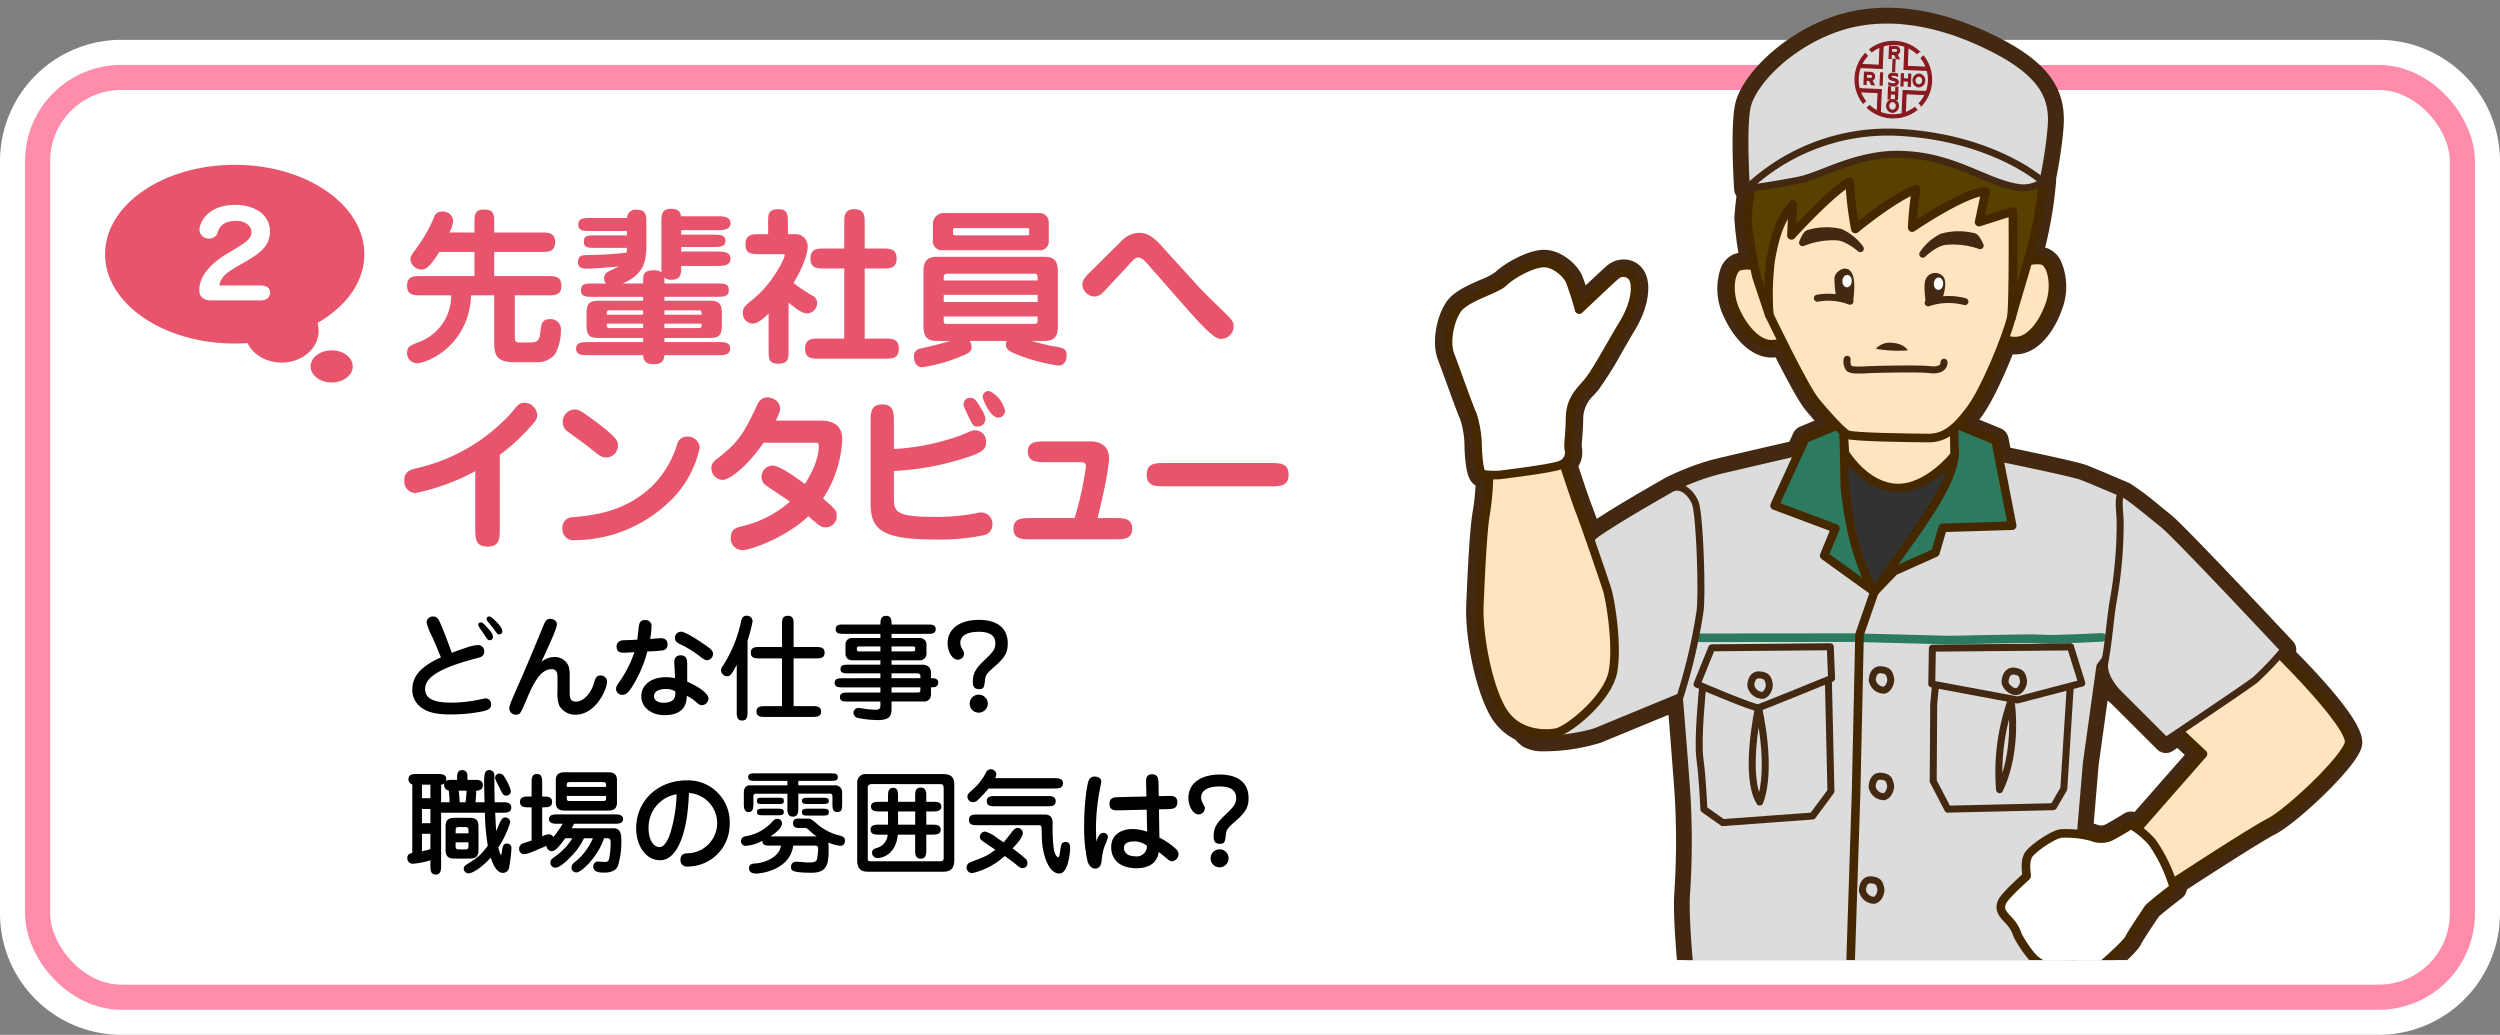 <svg xmlns="http://www.w3.org/2000/svg" xmlns:xlink="http://www.w3.org/1999/xlink" width="445.711" height="184.491" viewBox="0 0 445.711 184.491">
  <rect x="0" y="0" width="445.711" height="184.491" fill="#808080" stroke="none"/>
  <defs>
    <clipPath id="clip-path">
      <rect id="長方形_48" data-name="長方形 48" width="204.891" height="171.164" transform="translate(756.512 808.395)" fill="none"/>
    </clipPath>
    <radialGradient id="radial-gradient" cx="0.5" cy="0.5" r="0.5" gradientTransform="translate(47.978 29.01) rotate(90)" gradientUnits="objectBoundingBox">
      <stop offset="0" stop-color="#f29e81"/>
      <stop offset="0.748" stop-color="#ffe5c0"/>
    </radialGradient>
    <radialGradient id="radial-gradient-2" cx="0.5" cy="0.5" r="0.5" gradientTransform="translate(48.092 28.712) rotate(90)" xlink:href="#radial-gradient"/>
  </defs>
  <g id="top_bn02" transform="translate(-526.357 -808.395)">
    <rect id="長方形_44" data-name="長方形 44" width="432.295" height="163.974" rx="14.907" transform="translate(533.065 822.205)" fill="#fff"/>
    <path id="長方形_44_-_アウトライン" data-name="長方形 44 - アウトライン" d="M14.907-6.708H417.388A21.639,21.639,0,0,1,439,14.907V149.067a21.639,21.639,0,0,1-21.615,21.615H14.907A21.639,21.639,0,0,1-6.708,149.067V14.907A21.639,21.639,0,0,1,14.907-6.708ZM417.388,157.266a8.208,8.208,0,0,0,8.2-8.2V14.907a8.208,8.208,0,0,0-8.2-8.2H14.907a8.208,8.208,0,0,0-8.2,8.2V149.067a8.208,8.208,0,0,0,8.2,8.2Z" transform="translate(533.065 822.205)" fill="#fff"/>
    <rect id="長方形_45" data-name="長方形 45" width="432.295" height="163.974" rx="14.907" transform="translate(533.065 822.205)" fill="none" stroke="#ff8caa" stroke-miterlimit="10" stroke-width="4.472"/>
    <g id="グループ_43" data-name="グループ 43">
      <g id="グループ_42" data-name="グループ 42">
        <path id="パス_414" data-name="パス 414" d="M610.942,849.847V848.16c0-1.295,0-2.409,1.655-2.409,1.866,0,1.866.874,1.866,2.409v1.687h8.46c1,0,2.409,0,2.409,1.654,0,1.808-1.234,1.808-2.409,1.808h-8.46v4.306h9.576c1.2,0,2.407.028,2.407,1.715,0,1.717-1.233,1.717-2.407,1.717h-5.9v7.465c0,.843.271.934.783.934h2.258c1.265,0,1.414-.9,1.505-1.747.181-1.566.27-2.407,1.717-2.407a1.83,1.83,0,0,1,1.957,2.046,8.725,8.725,0,0,1-1.085,4.275,4.077,4.077,0,0,1-3.132,1.356h-4c-3.341,0-3.674-1.326-3.674-3.583v-8.339h-4.124c-.331,8.79-7.616,12.1-9.664,12.1a1.768,1.768,0,0,1-1.746-1.867c0-1.083.571-1.295,2.016-1.866a8.808,8.808,0,0,0,5.841-8.369h-5.449c-1.173,0-2.408,0-2.408-1.717,0-1.687,1.2-1.715,2.408-1.715h9.605v-4.306H604.68c-1.927,3.131-2.65,3.131-3.222,3.131a1.96,1.96,0,0,1-1.927-1.807c0-.511.121-.692,1.144-2.077a26.68,26.68,0,0,0,3.04-5.358,1.417,1.417,0,0,1,1.447-1.086,1.821,1.821,0,0,1,1.985,1.626,4.87,4.87,0,0,1-.692,2.109Z" fill="#e8546b"/>
        <path id="パス_415" data-name="パス 415" d="M641.019,861.317h-8.762c-1.445,0-2.319,0-2.319-1.2,0-1.175.844-1.175,2.319-1.175H634.4a1.287,1.287,0,0,1-.331-.932,1.2,1.2,0,0,1,.662-1.146c.271-.149,1.657-.811,1.957-.962-1.444.121-4.336.391-5.75.391-.482,0-1.535,0-1.535-1.174,0-1.235.843-1.235,1.836-1.265a60.577,60.577,0,0,0,6.834-.422,7.386,7.386,0,0,0,.06-.841h-5.3c-1.627,0-2.379,0-2.379-1.086,0-1.144.632-1.144,2.379-1.144h5.3v-.782h-6.352c-1.386,0-2.318,0-2.318-1.144,0-1.175.963-1.175,2.318-1.175h6.382a1.493,1.493,0,0,1,1.717-1.475c1.715,0,1.715,1.084,1.715,2.44V852.1c0,3.371-.722,5.3-4.245,6.833h3.674v-.571c0-1.055.119-1.777,1.9-1.777a2.184,2.184,0,0,1,1.384.361,8.055,8.055,0,0,1-.03-1.084v-7.828c0-1.354,0-2.407,1.777-2.407,1.566,0,1.655.962,1.715,1.324h6.443c.934,0,2.378,0,2.378,1.234s-1.384,1.235-2.378,1.235h-6.413v.813h5.571c1.263,0,2.318,0,2.318,1.084,0,1.113-1.025,1.113-2.318,1.113h-5.571v.814h6.413c.994,0,2.378,0,2.378,1.264,0,1.294-1.384,1.294-2.378,1.294h-6.413v.633c0,1.506-.752,1.836-1.715,1.836a2.164,2.164,0,0,1-1.3-.361,8.835,8.835,0,0,1,.03,1.023h9.152c1.475,0,2.319,0,2.319,1.175,0,1.2-.874,1.2-2.319,1.2h-9.152v.692h7.526c1.808,0,2.71.03,2.71,2.288v2.078c0,2.258-.874,2.288-2.71,2.288h-7.526v.723h9.362c1.3,0,2.349,0,2.349,1.174s-1.144,1.174-2.349,1.174h-9.362c-.121.932-.361,1.6-1.987,1.6-1.687,0-1.776-1.055-1.806-1.6h-9.634c-1.205,0-2.318,0-2.318-1.144,0-1.2,1.053-1.2,2.348-1.2h9.6v-.723h-7.407c-1.777,0-2.679-.03-2.679-2.288V864.3c0-2.258.874-2.288,2.679-2.288h7.407Zm0,2.409h-5.841c-.633,0-.633.06-.633.783h6.474Zm0,2.379h-6.474a1.229,1.229,0,0,0,.09.662c.061.09.242.119.543.119h5.841Zm3.793-1.6h6.624a1.433,1.433,0,0,0-.091-.664c-.09-.119-.242-.119-.542-.119h-5.991Zm0,2.377H650.8c.633,0,.633-.089.633-.781h-6.624Z" fill="#e8546b"/>
        <path id="パス_416" data-name="パス 416" d="M663.389,864.3c-.723.692-1.867,1.778-2.8,1.778a1.764,1.764,0,0,1-1.775-1.927c0-.934.21-1.116,2.046-2.621,3.343-2.8,5.389-7.074,5.389-7.586,0-.241-.031-.241-.511-.241h-4.065c-1.265,0-2.409,0-2.409-1.747,0-1.806,1.295-1.806,2.409-1.806H663.3V848.13c0-1.536,0-2.439,1.9-2.439,1.627,0,1.627,1.145,1.627,2.439v2.017h1.505a2.145,2.145,0,0,1,2.017,2.288c0,.844-.542,3.162-2.53,6.413a32.614,32.614,0,0,0,3.372,2.257,1.416,1.416,0,0,1,.843,1.356,1.841,1.841,0,0,1-1.745,1.806c-.874,0-1.9-.722-3.343-1.927v8.49c0,1.445,0,2.409-1.836,2.409-1.715,0-1.715-.934-1.715-2.409Zm13.487,4.457v-12.5h-3.613c-1.144,0-2.409,0-2.409-1.776,0-1.747,1.235-1.777,2.409-1.777h3.613V848.13c0-1.205,0-2.439,1.806-2.439,1.836,0,1.836,1.265,1.836,2.439v4.576H683.8c1.144,0,2.407.03,2.407,1.777,0,1.776-1.263,1.776-2.407,1.776h-3.283v12.5h3.674c1.144,0,2.408,0,2.408,1.806,0,1.775-1.264,1.775-2.408,1.775H672.3c-1.115,0-2.409,0-2.409-1.775,0-1.806,1.294-1.806,2.409-1.806Z" fill="#e8546b"/>
        <path id="パス_417" data-name="パス 417" d="M699.246,869.176a2.123,2.123,0,0,1,.331,1.053c0,.993-.723,1.265-2.47,1.927a28.568,28.568,0,0,1-6.321,1.715c-.633,0-1.475-.45-1.475-1.866a1.306,1.306,0,0,1,1.174-1.475c2.619-.6,2.89-.662,5.3-1.354h-2.379c-1.927,0-2.409-.9-2.409-2.74v-9.515c0-1.746.422-2.74,2.409-2.74h19.147c1.9,0,2.409.9,2.409,2.74v9.515c0,1.745-.421,2.74-2.409,2.74h-2.318c1.084.3,3.1.841,4.126.992,1.114.152,2.167.3,2.167,1.475,0,.331,0,1.927-1.505,1.927a32.537,32.537,0,0,1-5.571-1.324c-3.311-1.144-3.763-1.506-3.763-2.469a1.454,1.454,0,0,1,.151-.6Zm12.283-22.792a1.63,1.63,0,0,1,1.806,1.655v3.252a1.581,1.581,0,0,1-1.806,1.716h-17.19a1.613,1.613,0,0,1-1.656-1.867v-3.01a1.938,1.938,0,0,1,2.167-1.746Zm-.181,12.013c0-1.115,0-1.2-.692-1.2H695.362c-.331,0-.753,0-.753.692v.512Zm-16.739,2.559v1.295h16.739v-1.295Zm0,3.854v.692c0,.631.121.631.753.631h15.233c.723,0,.753-.149.753-.752v-.571Zm2.107-15.746c-.45,0-.45.089-.45.541,0,.663,0,.752.51.752h12.405c.361,0,.573,0,.631-.119a5.944,5.944,0,0,0,.031-.873c0-.241-.061-.3-.422-.3Z" fill="#e8546b"/>
        <path id="パス_418" data-name="パス 418" d="M726.4,851.261a4.3,4.3,0,0,1,3.1-1.354c.813,0,1.957.18,3.672,2.046l7.316,8.039c.634.693,4.124,4.035,4.879,4.818.841.873.932,1.295.932,1.8a2.26,2.26,0,0,1-2.167,2.2c-.722,0-1.446.03-6.353-5.569l-6.925-7.889c-.511-.571-1.053-1.053-1.566-1.053-.482,0-.873.452-1.144.722l-4.275,4.606c-1.114,1.205-1.535,1.627-2.407,1.627a2.239,2.239,0,0,1-2.139-2.048c0-.933.6-1.536,1.445-2.377Z" fill="#e8546b"/>
        <path id="パス_419" data-name="パス 419" d="M615.456,902.626c0,1.654,0,3.22-2.106,3.22-2.258,0-2.258-1.414-2.258-3.22V892.388A38.314,38.314,0,0,1,600.4,896.3a2.061,2.061,0,0,1-1.957-2.319c0-1.565,1.144-1.866,2.2-2.106a32.644,32.644,0,0,0,16.829-9.816,16.938,16.938,0,0,1,1.234-1.445,1.92,1.92,0,0,1,1.235-.421,2.372,2.372,0,0,1,2.2,2.167,2.186,2.186,0,0,1-.661,1.476,38.074,38.074,0,0,1-6.023,5.66Z" fill="#e8546b"/>
        <path id="パス_420" data-name="パス 420" d="M626.626,902.565a1.838,1.838,0,0,1,1.927-1.957c3.674-.361,9.182-.934,13.97-5.449a17.889,17.889,0,0,0,4.576-7.617,1.746,1.746,0,0,1,1.716-1.295A2.09,2.09,0,0,1,651.1,888.2a18.435,18.435,0,0,1-5.661,9.876,24.493,24.493,0,0,1-16.617,6.622A1.96,1.96,0,0,1,626.626,902.565Zm7.8-12.614c-.843,0-1.084-.212-3.432-2.108-.543-.422-2.89-2.107-3.372-2.468a1.99,1.99,0,0,1-.934-1.657,2.2,2.2,0,0,1,2.078-2.318c.662,0,.963.03,4.034,2.349,3.734,2.8,3.734,3.4,3.734,4.154A2.114,2.114,0,0,1,634.424,889.951Z" fill="#e8546b"/>
        <path id="パス_421" data-name="パス 421" d="M662.485,887.33c-3.19,4.637-6.261,6.624-7.256,6.624a2.1,2.1,0,0,1-2.046-2.076c0-.9.541-1.326,1.174-1.808,3.943-3.04,4.756-4.786,7.014-9.513a1.964,1.964,0,0,1,1.777-1.326c.692,0,2.288.513,2.288,2.048,0,.452-.09.6-.752,2.108h8.068c2.438,0,3.763,1.145,3.763,3.281a20.725,20.725,0,0,1-3.432,10.6c2.2,1.9,2.439,2.106,2.439,3.071a1.962,1.962,0,0,1-1.957,2.076c-.782,0-1.024-.18-3.1-1.987-3.674,3.583-10.116,6.052-11.772,6.052a2.1,2.1,0,0,1-2.047-2.288c0-1.446,1.024-1.717,1.685-1.9a19.8,19.8,0,0,0,8.852-4.457c-.632-.482-3.553-2.379-4.124-2.8a1.827,1.827,0,0,1-.934-1.564,2.014,2.014,0,0,1,1.926-2.078c1.3,0,4.156,2.106,5.811,3.28,1.235-1.926,2.47-4.545,2.47-6.682,0-.664-.152-.664-.9-.664Z" fill="#e8546b"/>
        <path id="パス_422" data-name="パス 422" d="M685.728,896.964c0,2.5,0,3.584,7.045,3.584a37.311,37.311,0,0,0,7.5-.632,3.81,3.81,0,0,1,1.025-.151,2.011,2.011,0,0,1,1.987,2.2A1.86,1.86,0,0,1,701.8,903.8a38.579,38.579,0,0,1-8.73.783c-9.394,0-11.5-1.747-11.5-6.354V883.688c0-1.626,0-3.192,2.077-3.192s2.078,1.566,2.078,3.192v4.758a40.988,40.988,0,0,0,12.313-2.591c1.536-.662,1.717-.752,2.2-.752a2,2,0,0,1,1.927,2.108c0,1.235-.511,1.9-4.425,3.041a48.49,48.49,0,0,1-12.013,2.106ZM698.854,882.3c-.631-1.323-.692-1.444-.692-1.806a1.133,1.133,0,0,1,1.144-1.174c.783,0,1.084.482,1.657,1.386.932,1.475,1.053,1.957,1.053,2.349a1.313,1.313,0,0,1-1.386,1.384C699.878,884.441,699.758,884.231,698.854,882.3Zm6.685-.722a1.189,1.189,0,0,1-1.265,1.265c-1.326,0-2.71-3.162-2.71-3.7a1.034,1.034,0,0,1,1.295-.994A5.3,5.3,0,0,1,705.539,881.58Z" fill="#e8546b"/>
        <path id="パス_423" data-name="パス 423" d="M725.017,900.759c1.566,0,3.192,0,3.192,1.867,0,1.926-1.566,1.926-3.192,1.926H710.236c-1.626,0-3.192,0-3.192-1.926,0-1.867,1.626-1.867,3.192-1.867h7.707a57.874,57.874,0,0,0,2.018-9.184c0-.752-.452-.783-1.205-.783h-5.932c-1.535,0-3.222,0-3.222-1.9,0-1.806,1.627-1.806,3.222-1.806h8.009c1.385,0,3.252.632,3.252,3.041,0,.782-.361,3.853-2.048,10.628Z" fill="#e8546b"/>
        <path id="パス_424" data-name="パス 424" d="M752.9,890.944c1.626,0,3.191,0,3.191,2.078s-1.565,2.076-3.191,2.076H733.989c-1.624,0-3.19,0-3.19-2.076s1.566-2.078,3.19-2.078Z" fill="#e8546b"/>
      </g>
    </g>
    <g id="グループ_44" data-name="グループ 44">
      <path id="パス_425" data-name="パス 425" d="M603.373,921.837a10.121,10.121,0,0,1-.965-2.449,1.108,1.108,0,0,1,1.144-1.086c.763,0,1.045.583,1.306,1.205.462,1.045,1.325,3.234,2.047,5.281.924-.361,1.667-.623,2.472-.883a7.383,7.383,0,0,1,2.128-.5,1.086,1.086,0,0,1,1.184,1.165,1.026,1.026,0,0,1-.583.943c-.26.121-1.646.462-1.967.563-5.461,1.545-7.993,3.092-7.993,5.18,0,2.209,2.772,2.409,4.78,2.409a24.113,24.113,0,0,0,4.658-.5c.1-.02,1.245-.262,1.325-.262a1,1,0,0,1,1.005,1.065c0,.682-.4.982-1.3,1.2a27.548,27.548,0,0,1-5.8.6c-1.688,0-3.835-.12-5.2-1.124a3.829,3.829,0,0,1-1.747-3.333c0-2.812,2.25-4.418,5.1-5.724C604.577,924.647,603.853,922.9,603.373,921.837Zm9.819-1.606c.924,1,1.043,1.4,1.043,1.687a.552.552,0,0,1-.561.621c-.323,0-.4-.1-1.065-1.124-.121-.2-.743-1.085-.864-1.285a.723.723,0,0,1-.121-.381.4.4,0,0,1,.422-.382C612.389,919.367,612.468,919.467,613.192,920.231Zm.361-1.929c.4,0,.944.583,1.565,1.225.1.121.8.864.8,1.406a.524.524,0,0,1-.54.563c-.3,0-.383-.1-1.005-.985-.161-.24-1.005-1.224-1.144-1.426a.593.593,0,0,1-.1-.482A.454.454,0,0,1,613.553,918.3Z"/>
      <path id="パス_426" data-name="パス 426" d="M627.921,931.555c0,1.045,0,1.929,1.1,1.929,1.526,0,2.75-1.727,3.192-3.174.321-1.063.462-1.485,1.184-1.485a1.1,1.1,0,0,1,1.186,1.084c0,1.446-2.049,5.9-5.6,5.9a3.207,3.207,0,0,1-2.952-1.687,6.362,6.362,0,0,1-.282-2.449v-2.469c0-.624,0-1.507-1.1-1.507-2.149,0-3.535,3.314-4.5,5.6-.983,2.29-1.064,2.51-1.808,2.51a1.129,1.129,0,0,1-1.184-1.084c0-.542.381-1.385,1.325-3.554,1.687-3.815,2.833-6.547,4.78-11.3.32-.765.542-1.146,1.184-1.146.462,0,1.2.262,1.2.984,0,.9-2.308,5.623-2.75,6.686a3.63,3.63,0,0,1,2.309-.863,2.624,2.624,0,0,1,2.531,1.646,5.056,5.056,0,0,1,.18,1.747Z"/>
      <path id="パス_427" data-name="パス 427" d="M640.362,919.547a.945.945,0,0,1,.963-.6,1.055,1.055,0,0,1,1.186,1.2,13.55,13.55,0,0,1-.242,2.169c.3-.02,1.646-.141,1.908-.141.965,0,1.185.563,1.185,1.105a.96.96,0,0,1-.844,1.064,26.313,26.313,0,0,1-2.751.2A22.435,22.435,0,0,1,639,930.913c-.441.682-.944,1.366-1.706,1.366a1.084,1.084,0,0,1-1.106-1.025c0-.441.1-.562.9-1.747a20.494,20.494,0,0,0,2.37-4.839c-.282.02-1.686.1-1.868.1-.4,0-1.305,0-1.305-1.083,0-.161,0-1.085,1.225-1.146.141,0,2.148-.081,2.471-.1C640.04,921.978,640.241,919.829,640.362,919.547Zm6.224,7.35c-.04-.622-.08-1.667,1.146-1.667,1.144,0,1.144,1.025,1.144,1.606v3.093c1.325.543,3.8,1.928,3.8,3.032a1.252,1.252,0,0,1-1.164,1.164c-.4,0-.583-.179-1.065-.581a6.606,6.606,0,0,0-1.647-1.1c-.02.823-.06,3.454-3.976,3.454-2.51,0-4.136-1.546-4.136-3.353,0-1.909,1.606-3.414,4.4-3.414a6.908,6.908,0,0,1,1.626.18Zm-1.565,4.337c-1.306,0-2.068.523-2.068,1.285,0,.341.2,1.165,1.747,1.165,2.148,0,2.088-1.346,2.048-2.028A3.248,3.248,0,0,0,645.021,931.234Zm7.389-5.14c-.383,0-.6-.182-1.226-.642a19.263,19.263,0,0,0-3.654-2.249c-.381-.2-.843-.462-.843-1.086a1.079,1.079,0,0,1,1.084-1.1c.724,0,2.872,1.386,3.8,2.027,1.344.9,1.907,1.306,1.907,1.889A1.123,1.123,0,0,1,652.41,926.094Z"/>
      <path id="パス_428" data-name="パス 428" d="M659.632,935.251c0,.722-.02,1.606-.962,1.606-.965,0-.965-.884-.965-1.606v-8.334c-.944,1.807-1.224,2.048-1.747,2.048a1.153,1.153,0,0,1-1.065-1.064,1.449,1.449,0,0,1,.343-.8,23.771,23.771,0,0,0,3.252-7.952c.081-.361.241-.983.985-.983a1.017,1.017,0,0,1,1.063.983,25.879,25.879,0,0,1-.9,3.454Zm6.145-.964v-8.514h-3.956c-.783,0-1.606,0-1.606-1.005,0-1.024.823-1.024,1.606-1.024h3.956v-3.955c0-.8,0-1.608,1.045-1.608,1.023,0,1.023.8,1.023,1.608v3.955h3.916c.783,0,1.606,0,1.606,1.024,0,1.005-.823,1.005-1.606,1.005h-3.916v8.514h3.293c.724,0,1.608,0,1.608.964s-.884.962-1.608.962h-8.312c-.723,0-1.606,0-1.606-.962s.883-.964,1.606-.964Z"/>
      <path id="パス_429" data-name="パス 429" d="M683.319,929.306v-.862h-5.542c-.884,0-1.567,0-1.567-.764,0-.783.643-.783,1.567-.783h5.542v-.783h-5.141a1.149,1.149,0,0,1-1.085-1.245v-1.487a1.15,1.15,0,0,1,1.085-1.244h5.141V921.4h-6.406c-.843,0-1.567,0-1.567-.843,0-.823.724-.823,1.567-.823h6.406c0-.624.02-1.548,1.023-1.548.964,0,.964.884.964,1.548h6.306c.844,0,1.566,0,1.566.823,0,.843-.722.843-1.566.843h-6.306v.743h5.141a1.161,1.161,0,0,1,1.085,1.244v1.487a1.163,1.163,0,0,1-1.085,1.245h-5.141v.783h5.461c.924,0,1.568.442,1.568,1.426v.983h.159c.343,0,1.126,0,1.126.8,0,.824-.783.824-1.285.824v1.224a1.208,1.208,0,0,1-1.406,1.3h-5.623v1.346c0,1.285-.422,1.967-2.449,1.967a18.63,18.63,0,0,1-3.575-.381.944.944,0,0,1-.763-.9.888.888,0,0,1,.924-.884c.18,0,1.064.162,1.245.182a17.446,17.446,0,0,0,1.808.139c.7,0,.823-.3.823-.762v-.7h-5.643c-.944,0-1.566,0-1.566-.8s.723-.8,1.566-.8h5.643v-.923h-6.587c-.823,0-1.566,0-1.566-.8,0-.825.723-.825,1.566-.825Zm0-4.778v-.884h-3.835a.327.327,0,0,0-.362.362c0,.28,0,.522.382.522Zm1.987-.884v.884h3.835c.283,0,.382-.141.382-.363,0-.28,0-.521-.382-.521Zm5.141,5.662v-.422c0-.139-.1-.44-.543-.44h-4.6v.862Zm-5.141,1.628v.923h4.58c.341,0,.561,0,.561-.461v-.462Z"/>
      <path id="パス_430" data-name="パス 430" d="M699.8,929.909c0-1.848.922-2.732,2.388-4.116,1.265-1.225,1.627-1.727,1.627-2.752,0-1.926-2.129-2.007-2.972-2.007-.5,0-3.273,0-3.273,1.987a2,2,0,0,0,.3,1.005c.321.6.361.662.361.944a1.108,1.108,0,0,1-1.1,1.043c-1.025,0-1.828-1.485-1.828-2.951,0-2.771,2.469-4.156,5.582-4.156,1.667,0,5.141.421,5.141,4.216,0,1.606-.543,2.53-2.29,4.055-1.566,1.346-1.667,1.628-1.766,2.492-.161,1.265-.2,1.585-1.065,1.585C699.9,931.254,699.8,930.552,699.8,929.909Zm2.669,3.936a1.628,1.628,0,0,1-1.626,1.606,1.606,1.606,0,0,1,0-3.212A1.614,1.614,0,0,1,702.468,933.845Z"/>
      <path id="パス_431" data-name="パス 431" d="M612.748,951.422c-.02-.683-.08-2.73-.08-3.374,0-1.485.06-2.368.923-2.368a.9.9,0,0,1,.9.942c.02,2.471,0,2.752.061,4.8H615.9c.723,0,1.606,0,1.606.944,0,.924-.883.924-1.606.924h-1.265l.18,3.312c.864-2.108,1.025-2.469,1.667-2.469a.868.868,0,0,1,.843.863,17.739,17.739,0,0,1-2.129,4.5c.081.343.363,1.346.483,1.346a2.663,2.663,0,0,0,.181-.742c.121-.763.2-1.306.843-1.306a.772.772,0,0,1,.844.8,25.5,25.5,0,0,1-.4,3.313A1.117,1.117,0,0,1,616,964.012c-1.265,0-1.928-2.047-2.148-2.731-1.608,1.807-3.275,2.812-3.936,2.812a.851.851,0,0,1-.884-.8c0-.462.121-.522,1.3-1.267a9.5,9.5,0,0,0,2.992-2.871,40.278,40.278,0,0,1-.522-5.862H605v9.417c0,.7-.02,1.606-.964,1.606s-.943-.9-.943-1.606v-.944a14.11,14.11,0,0,1-3.153.623.959.959,0,0,1-.964-1c0-.763.563-.864.884-.924V948.25a.945.945,0,0,1-.682-.9c0-.964.883-.964,1.606-.964h3.534c.722,0,1.606,0,1.606.964a1.154,1.154,0,0,1-.06.321c.282-.24.462-.24,1.285-.24h.7v-.383c0-.461,0-1.364.922-1.364.363,0,.924.22.924,1.083v.664h1.145c.723,0,1.606,0,1.606.962,0,.944-.944.965-1.184.965-.02.28-.02,1.024-.141,2.068Zm-9.658-3.132h-1.506V950.7h1.506Zm0,4.336h-1.506v2.532h1.506Zm0,4.418h-1.506v3.113a11.142,11.142,0,0,0,1.506-.381Zm3.414-5.622a18.1,18.1,0,0,0-.141-2.089.94.94,0,0,1-.823-.944.749.749,0,0,1,.06-.341.9.9,0,0,1-.6.242v3.132Zm3.333,2.771c1.083,0,1.828.12,1.828,1.586V959.9c0,1.466-.765,1.567-1.828,1.567h-2.189c-1.084,0-1.848-.1-1.848-1.567v-4.116c0-1.485.785-1.586,1.848-1.586Zm.04,2.771v-.521c0-.343,0-.6-.6-.6h-1.083c-.6,0-.6.26-.6.6v.521Zm-2.289,1.607v.662c0,.321,0,.6.6.6h1.083c.6,0,.6-.282.6-.6v-.662Zm1.767-7.149a20.358,20.358,0,0,0,.181-2.068H608.13c.121.984.141,1.224.182,2.068Zm7.248-1.185c-.441,0-.621-.161-1.184-1.406a10.07,10.07,0,0,1-.783-1.646.784.784,0,0,1,.743-.884,1.074,1.074,0,0,1,.944.684,7.944,7.944,0,0,1,1.1,2.389A.78.78,0,0,1,616.6,950.237Z"/>
      <path id="パス_432" data-name="パス 432" d="M627.136,957.847c-1.043,1.406-1.785,2.31-2.409,2.31a1,1,0,0,1-.944-.964c-2.671,1.164-3.453,1.486-3.994,1.486a.911.911,0,0,1-.884-.964,1.036,1.036,0,0,1,.482-.863c.22-.141,1.465-.5,1.745-.6v-5.924h-.46c-.724,0-1.607,0-1.607-.964s.883-.963,1.607-.963h.46v-2.41c0-.743,0-1.606.945-1.606s.944.843.944,1.606v2.41c.944,0,1.767,0,1.767.963s-.823.964-1.767.964v5.181a3.073,3.073,0,0,1,1.164-.381.943.943,0,0,1,.823.5,17.006,17.006,0,0,0,1.666-2.37h-.861c-.624,0-1.568,0-1.568-.823,0-.844.9-.844,1.568-.844h10.059c.623,0,1.566,0,1.566.823,0,.844-.923.844-1.566.844H628.7c-.182.342-.242.5-.422.8h7.408c1.407,0,1.447,1.166,1.447,2.41a14.354,14.354,0,0,1-.622,4.338c-.5,1.164-2.049,1.164-2.531,1.164-.963,0-1.847-.181-1.847-1.1a.85.85,0,0,1,.884-.883c.081,0,.963.079,1.144.079.381,0,.623-.041.783-.521a14.013,14.013,0,0,0,.282-2.772c0-.924-.2-.924-.684-.924h-.5c-.9,2.911-3.875,6.085-4.919,6.085a.859.859,0,0,1-.883-.864,1.248,1.248,0,0,1,.581-.964,10.8,10.8,0,0,0,3.234-4.257h-1.586a11.384,11.384,0,0,1-2.009,2.932c-.943,1.024-2.288,2.309-3.091,2.309a.893.893,0,0,1-.884-.9c0-.483.12-.583,1.1-1.286a11.035,11.035,0,0,0,2.81-3.052Zm0-4.939c-.621,0-1.686,0-1.686-1.426v-3.976c0-1.425,1.065-1.425,1.686-1.425h7.531c.642,0,1.687,0,1.687,1.425v3.976c0,1.426-1.065,1.426-1.687,1.426Zm7.269-4.216v-.323c0-.421-.1-.541-.621-.541H628.02c-.541,0-.622.14-.622.541v.323ZM627.4,950.3v.381c0,.4.081.522.622.522h5.764c.522,0,.621-.12.621-.522V950.3Z"/>
      <path id="パス_433" data-name="パス 433" d="M644.036,961.763c-2.53,0-4.257-2.59-4.257-5.683,0-5.04,4-8.554,8.956-8.554a7.42,7.42,0,0,1,7.711,7.791,7.5,7.5,0,0,1-7.51,7.57,1.135,1.135,0,0,1-1.266-1.185c0-1.123.863-1.164,1.325-1.184a5.378,5.378,0,0,0,.182-10.743C648.995,956.423,647.268,961.763,644.036,961.763Zm-2.048-5.643c0,1.868.824,3.294,1.947,3.294,1.086,0,1.707-1.868,1.929-2.491A25.975,25.975,0,0,0,646.988,950,5.973,5.973,0,0,0,641.988,956.12Z"/>
      <path id="パス_434" data-name="パス 434" d="M671.959,957.506a8.811,8.811,0,0,1-1.486-1.225.956.956,0,0,0-.823-.28h-.824c-.381,0-1.083,0-1.083-.825,0-.863.7-.843,1.063-.843h1.406c.7,0,.884.161,1.967,1.085a9.387,9.387,0,0,0,3.9,1.947c.462.141.924.282.924.884,0,.4-.181.944-.783.944a7.645,7.645,0,0,1-2.189-.583,8.968,8.968,0,0,1,.061,1.206c0,2.649-.282,4.176-3.053,4.176-3.655,0-3.655-.482-3.655-1.085a.89.89,0,0,1,.964-.884c.321,0,1.747.141,2.048.141.785,0,1.467-.02,1.628-.6a12.505,12.505,0,0,0,.2-1.908c0-.321-.18-.5-.543-.5h-3.914c-.5,4.177-5.463,4.981-6.587,4.981-.2,0-1.285,0-1.285-.924,0-.8.622-.843,1.225-.883,1.666-.141,4.236-1.164,4.458-3.174h-1.646c-1.025,0-1.668,0-1.628-.863a7.308,7.308,0,0,1-2.972.9.8.8,0,0,1-.863-.823c0-.723.6-.844.9-.9a8.135,8.135,0,0,0,4.256-2.149c.824-.863.924-.944,1.326-.944a.8.8,0,0,1,.823.843c0,.664-.9,1.548-2.068,2.29Zm-3.274-9.1h6.547a1.223,1.223,0,0,1,1.265,1.366V951.6c0,.944,0,1.566-.864,1.566s-.863-.723-.863-1.566v-1.164c0-.543-.261-.543-.442-.543h-5.643v2.49c0,.722,0,1.606-.962,1.606-.985,0-.985-.884-.985-1.606V949.9h-5.6a.407.407,0,0,0-.462.442v1.245c0,.662,0,1.586-.843,1.586-.864,0-.864-.924-.864-1.586v-1.848c0-.944.462-1.326,1.025-1.326h6.746v-.8H661.3c-1.045,0-1.547,0-1.547-.661,0-.684.5-.684,1.547-.684h12.851c1.064,0,1.566,0,1.566.684,0,.661-.5.661-1.566.661h-5.463Zm-4.136,2.21c1.406,0,1.546,0,1.546.562s-.14.561-1.546.561h-1.686c-1.386,0-1.546,0-1.546-.561s.16-.562,1.546-.562Zm0,1.948c1.205,0,1.546.02,1.546.6s-.341.583-1.546.583h-1.666c-1.205,0-1.566,0-1.566-.583s.361-.6,1.566-.6Zm8.032-1.948c1.065,0,1.547,0,1.547.562s-.482.561-1.547.561h-1.707c-1.063,0-1.545,0-1.545-.561s.5-.562,1.545-.562Zm-.04,1.948c1.186,0,1.587.02,1.587.622,0,.623-.4.623-1.587.623h-1.627c-1.184,0-1.585,0-1.585-.623,0-.6.421-.622,1.585-.622Z"/>
      <path id="パス_435" data-name="パス 435" d="M694.179,946.4c.983,0,2.309,0,2.309,1.787v13.594c0,2.028-1.365,2.028-2.189,2.028H681.288c-.8,0-2.108,0-2.108-2.048V947.927a1.481,1.481,0,0,1,1.686-1.525Zm-12.27,1.787c-.28,0-.843,0-.843.622V961.3c0,.543.04.643.563.643h12.189c.462,0,.783,0,.783-.623V948.972c0-.783-.361-.783-.8-.783Zm2.772,2.23c0-.684,0-1.568.9-1.568.884,0,.884.884.884,1.568v.922h3.052v-.922c0-.745,0-1.608,1-1.608.984,0,.984.863.984,1.608v.922h1.1c.684,0,1.587,0,1.587.863s-.923.864-1.587.864h-1.1v2.35h.985c.682,0,1.586,0,1.586.9,0,.883-.9.883-1.586.883h-.985v2.671c0,.743,0,1.606-.984,1.606-1,0-1-.843-1-1.606v-2.671h-3.093c-.321,3.454-2.671,4.156-3.534,4.156a.943.943,0,0,1-1.064-.923c0-.582.442-.743.864-.864a2.651,2.651,0,0,0,1.927-2.369h-1.467c-.7,0-1.586,0-1.586-.9,0-.884.9-.884,1.586-.884h1.527v-2.35h-1.446c-.682,0-1.586,0-1.586-.884,0-.843.924-.843,1.586-.843h1.446Zm4.84,2.649h-3.052v2.35h3.052Z"/>
      <path id="パス_436" data-name="パス 436" d="M706.821,956.643c.181-.22.562-.642.883-.642a.949.949,0,0,1,1.005.882c0,.8-.965,1.848-1.828,2.772.522.381,1.546,1.144,2.229,1.767a1.033,1.033,0,0,1,.422.823.85.85,0,0,1-.864.924c-.221,0-.441-.02-1.105-.6-.462-.4-1.505-1.144-2.068-1.566a13.318,13.318,0,0,1-5.742,3.053.991.991,0,0,1-1.065-1.045.979.979,0,0,1,.7-.9c2.752-1.063,3.113-1.205,4.418-2.228-1.626-1.065-2.328-1.567-2.469-1.688a.779.779,0,0,1-.281-.621.963.963,0,0,1,.943-.924,6.19,6.19,0,0,1,2.108,1.123c.182.142,1.005.684,1.186.8C705.556,958.289,706.6,956.923,706.821,956.643Zm7.43-9.519c.7,0,1.626,0,1.626.924s-.924.924-1.626.924H702.584a19.928,19.928,0,0,1-2.048,2.189,1.139,1.139,0,0,1-.7.24.961.961,0,0,1-1-.962c0-.442.1-.523.965-1.305a9.856,9.856,0,0,0,2.348-3.033.954.954,0,0,1,.884-.562.993.993,0,0,1,.964.9,1.928,1.928,0,0,1-.222.682Zm-1.808,6.486c.583,0,1.586,0,1.586,1.548a30.3,30.3,0,0,0,.222,4.757c.1.543.442,1.285.742,1.285.2,0,.222-.1.341-.863.2-1.425.262-1.826,1.025-1.826s.783.662.783,1.184c0,.662-.341,4.438-1.909,4.438-2.047,0-3.07-3.675-3.131-6.367,0-.24-.04-1.947-.081-2.027a.478.478,0,0,0-.461-.22H700.736c-.864,0-1.626,0-1.626-.964,0-.945.783-.945,1.626-.945Zm.543-3.292c.8,0,1.586.02,1.586.924s-.783.9-1.586.9h-9.117c-.8,0-1.586,0-1.586-.9s.783-.924,1.586-.924Z"/>
      <path id="パス_437" data-name="パス 437" d="M723.1,956.883a.768.768,0,0,1,.783.784,12.4,12.4,0,0,1-.642,1.707,10.812,10.812,0,0,0-.482,2.53c-.04.281-.161,1.346-1.144,1.346-.843,0-1.246-.924-1.346-1.206a26.971,26.971,0,0,1-.623-6.525c0-3.736.482-7.43.884-8.133a1.093,1.093,0,0,1,1-.542c.382,0,1.165.161,1.165.9,0,.121-.3,1.706-.362,1.967a37.428,37.428,0,0,0-.583,6.325c0,.984.041,1.706.081,2.41C722.092,957.567,722.4,956.883,723.1,956.883Zm7.59-8.794c-.02-.783-.041-1.647,1.065-1.647s1.124.9,1.144,1.606l.04,2.29,1.667-.04c.724-.02,1.646-.041,1.646,1.1,0,1.205-.9,1.225-1.586,1.245l-1.687.04.081,5.042a12.866,12.866,0,0,1,2.952,2.027,1.324,1.324,0,0,1,.462.965,1.292,1.292,0,0,1-1.164,1.224,1.222,1.222,0,0,1-.844-.421c-.8-.664-.883-.744-1.507-1.225-.161.743-.542,2.891-4.016,2.891-2.369,0-4.477-1.105-4.477-3.775,0-2.35,2.007-3.213,3.795-3.213a8.139,8.139,0,0,1,2.61.482l-.08-3.936-4.98.121c-.742.02-1.646.04-1.646-1.184,0-1.126.884-1.146,1.606-1.166l4.979-.12Zm-2.248,10.321c-.242,0-1.707,0-1.707,1.164,0,.523.361,1.487,2.048,1.487a1.8,1.8,0,0,0,2.048-1.868A3.557,3.557,0,0,0,728.439,958.41Z"/>
      <path id="パス_438" data-name="パス 438" d="M742.73,957.486c0-1.848.922-2.732,2.389-4.116,1.265-1.224,1.626-1.727,1.626-2.751,0-1.927-2.129-2.008-2.972-2.008-.5,0-3.272,0-3.272,1.987a2.011,2.011,0,0,0,.3,1.005c.321.6.362.662.362.944a1.108,1.108,0,0,1-1.1,1.043c-1.025,0-1.828-1.485-1.828-2.951,0-2.77,2.47-4.156,5.582-4.156,1.667,0,5.141.421,5.141,4.216,0,1.606-.543,2.53-2.29,4.055-1.565,1.346-1.666,1.628-1.765,2.492-.162,1.265-.2,1.586-1.065,1.586C742.829,958.832,742.73,958.129,742.73,957.486Zm2.669,3.936a1.627,1.627,0,0,1-1.626,1.606,1.606,1.606,0,1,1,1.626-1.606Z"/>
    </g>
    <g id="グループ_45" data-name="グループ 45">
      <ellipse id="楕円形_16" data-name="楕円形 16" cx="23.115" cy="15.934" rx="23.115" ry="15.934" transform="translate(545.088 837.775)" fill="#e8546b"/>
      <ellipse id="楕円形_17" data-name="楕円形 17" cx="6.603" cy="5.671" rx="6.603" ry="5.671" transform="translate(569.963 861.702)" fill="#e8546b"/>
      <ellipse id="楕円形_18" data-name="楕円形 18" cx="3.757" cy="2.866" rx="3.757" ry="2.866" transform="translate(581.731 870.855)" fill="#e8546b"/>
    </g>
    <g id="グループ_46" data-name="グループ 46">
      <path id="パス_439" data-name="パス 439" d="M563.959,861.952c-1.015,0-2.071-.443-2.071-1.818,0-3.4,3.677-5.768,5.155-6.633,3-1.776,4.143-2.431,4.143-3.762,0-.909-.867-1.965-2.748-1.965-2.514,0-3.021,1.374-3.233,1.923a1.508,1.508,0,0,1-1.564,1.225,1.652,1.652,0,0,1-1.731-1.542c0-1.163,1.352-4.459,6.36-4.459,3.507,0,6.212,1.754,6.212,4.712,0,2.493-1.438,3.8-5.05,5.811-2.621,1.478-2.98,1.944-3.3,2.345a3.425,3.425,0,0,0-.655,1.4c0,.085.106.1.192.1h7.1c.274,0,1.732,0,1.732,1.289,0,.593-.338,1.374-1.732,1.374Z" fill="#fff"/>
    </g>
    <g id="グループ_55" data-name="グループ 55">
      <g id="グループ_54" data-name="グループ 54" clip-path="url(#clip-path)">
        <g id="グループ_53" data-name="グループ 53">
          <g id="グループ_49" data-name="グループ 49">
            <g id="グループ_47" data-name="グループ 47">
              <path id="パス_440" data-name="パス 440" d="M856.857,986.43l39.011,1.642a.624.624,0,0,0,.65-.627c0-.046-.01-1.7,0-4.036a7.211,7.211,0,0,0,3.513-1.052c.926-.648,6.067-5.115,6.632-6.335.3-.651,1.813-2.918,2.626-4.136.349-.523.614-.921.682-1.036.275-.348,2.463-2.1,4.42-3.59a.764.764,0,0,0,.267-.838c-.024-.078-.052-.155-.077-.233,4.2-2.738,14.088-9.139,16.714-10.474,3.462-1.761,13.528-11.152,14.575-14.5.876-2.809-7.407-11.626-12.076-16.308l.228-.267a.625.625,0,0,0-.02-.83c-.784-.837-19.207-20.521-21.691-22.492-.616-.49-1.268-1.017-1.919-1.544a49.651,49.651,0,0,0-5.04-3.8c-.013-.007-.027-.01-.04-.017l-.014-.01c-.231-.1-5.675-2.448-7.519-3.151-1.477-.562-10.31-2.413-14.349-3.243l-.54-2.77a.767.767,0,0,0-.462-.564l-5.761-2.358c.524-.593.976-1.179,1.358-1.678l.235-.3c1.71-2.211,4.21-7.558,5.912-12.063a5.23,5.23,0,0,0,1.133.184,5.07,5.07,0,0,0,1.177-.089c2.418-.471,4.751-3.19,6.09-7.1a9.773,9.773,0,0,0-.2-7.165,2.844,2.844,0,0,0-1.616-1.536,4.472,4.472,0,0,0-1.8-.117,72.576,72.576,0,0,0,2.376-13.154c.025-.3.038-.592.044-.878a76.757,76.757,0,0,0,1.306-8.934c.37-5.167-1.216-9.566-10.154-14.241-7.213-3.773-18.018-7.54-28.532-4.055-8.933,2.961-16.035,10.239-16.822,14.919-.723,4.311-.1,14.04-.068,14.452,0,.008.006.014.006.021a.607.607,0,0,0,.063.225c0,.006.009.008.013.014a.609.609,0,0,0,.162.178c.019.014.03.037.05.05l.005,0a.614.614,0,0,0,.213.065c-.179,1.424-.426,3.518-.473,4.642a56.514,56.514,0,0,0,1.027,7.623,4.725,4.725,0,0,0-2.125.272,2.838,2.838,0,0,0-1.468,1.677,9.769,9.769,0,0,0,.458,7.153c1.689,3.768,4.261,6.263,6.712,6.511.1.01.2.017.3.021a5.083,5.083,0,0,0,1.738-.234c1.956,3.89,4.456,8.663,5.658,10.135.594.728,1.844,2.2,3.085,3.524l-4.638,1.931a.769.769,0,0,0-.4.39l-1.008,2.2c-5.419,1.248-12.422,2.87-14.524,3.393a45.577,45.577,0,0,0-7.992,3.1l-.011.008-.019.009-.382.22c-4.707,2.714-9.152,5.277-12.786,7.743a5.571,5.571,0,0,0-.526.42c-.621-1.765-1.173-3.3-1.5-4.149-.738-1.915-2.047-5.877-2.737-7.993a3.272,3.272,0,0,0,.8-2.9,8.374,8.374,0,0,1,.046-1.7c.069-.82.163-1.944.191-3.7a7.275,7.275,0,0,1,2.358-5.228c.245-.279.489-.556.724-.844a62.861,62.861,0,0,0,4.1-6.59c.751-1.3,1.525-2.644,2.275-3.893,2.438-4.054,2.587-7.649,1.474-9.106a2.621,2.621,0,0,0-1.777-1.043,3.044,3.044,0,0,0-2.184.6c-.524.412-3.985,3.675-5.712,5.309a35.78,35.78,0,0,0-1.382-4.124c-.731-1.506-3.092-3.625-5.471-3.521-2.4.107-6.11,2.254-7.51,3.627a13.134,13.134,0,0,1-3.019,1.584c-2.083.912-4.443,1.947-5.419,3.429-1.608,2.441-2.211,6.459-1.319,8.774.294.762.818,2.2,1.395,3.792,1.041,2.865,2.22,6.111,2.609,6.911a17.913,17.913,0,0,1,.849,5.609c.222,4.976.945,5.252,1.378,5.417a2.791,2.791,0,0,0,.628.124,40.614,40.614,0,0,1-.521,5.815c-.607,3.171-.981,12.046-1.181,16.813-.217,5.152,1.488,14.306,4.095,18.846a8.917,8.917,0,0,0,4.036,3.708,6.475,6.475,0,0,0,1.187,1.161,5.387,5.387,0,0,0,2.722.64,32.879,32.879,0,0,0,9.9-1.463c1.49-.62,10.939-4.514,13.943-5.752.47,5.8,1.16,14.455,1.315,17.14a140.3,140.3,0,0,1-.076,16.647c-.42,5.006.9,16.816.952,17.317a.623.623,0,0,0,.594.553l27.35,1.151Zm42.092-41.891,2.041-14.671a25.237,25.237,0,0,0,2.924,2.884l8.149,8.137a.626.626,0,0,0,.787.077c.121-.081.817-.546,1.849-1.238l3.348,3.141-10.768,12.272c-.343-.225-.575-.361-.6-.378a.77.77,0,0,0-.789.012c-.818.507-3.091,1.886-3.774,2.17a3.532,3.532,0,0,1-2.559-.094,12.533,12.533,0,0,0-1.614-.36C898.457,950.356,898.95,944.538,898.949,944.539Z" fill="#432911" stroke="#432911" stroke-linejoin="round" stroke-width="3.158"/>
            </g>
            <g id="グループ_48" data-name="グループ 48">
              <path id="パス_441" data-name="パス 441" d="M824.242,895.554A45.418,45.418,0,0,1,832.1,892.5c3.595-.9,21.34-4.96,21.34-4.96l27.942,2.223s14.313,2.9,16.167,3.609,7.494,3.141,7.494,3.141l7.222,15.053-11.537,15.624-2.4,17.264s-1.662,19.6-2.091,24.809-.347,18.187-.347,18.187l-67.875-2.857s-1.37-12.192-.95-17.2a141.938,141.938,0,0,0,.077-16.734c-.242-4.194-1.766-22.67-1.766-22.67Z" fill="#dcdcdc" stroke="#432911" stroke-linecap="round" stroke-linejoin="round" stroke-width="1.247"/>
              <path id="パス_442" data-name="パス 442" d="M913.276,937.341l5.837,5.476-12.746,14.527,5.879,9.453s15.276-10.027,18.7-11.766,13.223-10.95,14.19-14.048-13.907-17.532-13.907-17.532Z" fill="#ffe4c0" stroke="#462800" stroke-linecap="round" stroke-linejoin="round" stroke-width="1.534"/>
              <path id="パス_443" data-name="パス 443" d="M855.05,883.757l-6.868,2.86-5.45,11.916,10.851,4.055-2,4.864,8.95,6.45,3.529-3.675,7.336-3.29,1.312-4.443,12.387-.378-2.959-15.194-7.96-3.259Z" fill="#2c7b61" stroke="#462800" stroke-linecap="round" stroke-linejoin="round" stroke-width="1.534"/>
              <path id="パス_444" data-name="パス 444" d="M855.05,883.757l.2,11.255s.856,11.732,5.278,18.89c6.722-10.063,13.573-17.872,14.3-24.364S855.05,883.757,855.05,883.757Z" fill="#323232" stroke="#462800" stroke-linecap="round" stroke-linejoin="round" stroke-width="1.534"/>
              <path id="パス_445" data-name="パス 445" d="M854.873,882.625l.4,6.539s3.571,6,9.184,6.235,10.368-5.861,10.368-5.861l-.109-8.1Z" fill="#ffe4c0" stroke="#462800" stroke-linecap="round" stroke-linejoin="round" stroke-width="1.534"/>
              <path id="パス_446" data-name="パス 446" d="M839.836,856.049a5.623,5.623,0,0,0-3.5-.148c-1.511.612-2.08,4.5-.6,7.8s3.805,5.83,6.09,6.061a4.958,4.958,0,0,0,3.842-1.458Z" fill="#ffe4c0" stroke="#462800" stroke-linecap="round" stroke-linejoin="round" stroke-width="1.534"/>
              <path id="パス_447" data-name="パス 447" d="M887.057,855.306a5.621,5.621,0,0,1,3.476-.467c1.56.471,2.482,4.293,1.309,7.717s-3.256,6.154-5.511,6.593a4.961,4.961,0,0,1-3.958-1.1Z" fill="#ffe4c0" stroke="#462800" stroke-linecap="round" stroke-linejoin="round" stroke-width="1.534"/>
              <path id="パス_448" data-name="パス 448" d="M841.775,864.5s6.2,12.952,8.259,15.468c1.825,2.236,4.765,5.466,5.691,5.91s10.911.594,14.555.612,5.928-3.226,7.369-5.09c2.427-3.137,6.626-13.086,7.47-17.1l1.921-13.555-.127-6.62-5.512-3.742-18.12-2.518-13.4.786-9.74,6.88Z" fill="#ffe4c0" stroke="#462800" stroke-linecap="round" stroke-linejoin="round" stroke-width="1.534"/>
              <path id="パス_449" data-name="パス 449" d="M856.178,862.1a10.785,10.785,0,0,0-5.811-.538" fill="none" stroke="#432911" stroke-linecap="round" stroke-linejoin="round" stroke-width="1.247"/>
              <path id="パス_450" data-name="パス 450" d="M870.116,862.386a11.36,11.36,0,0,1,6.557-.21" fill="none" stroke="#432911" stroke-linecap="round" stroke-linejoin="round" stroke-width="1.247"/>
              <path id="パス_451" data-name="パス 451" d="M853.758,861.434a16.023,16.023,0,0,1-.341-3.534c.137-1.153,2.209-2.577,3.149-.714.781,1.547.122,5.154.122,5.154Z" fill="#432911"/>
              <path id="パス_452" data-name="パス 452" d="M869.749,862.6s-.54-3.053-.133-4.238a1.837,1.837,0,0,1,3.019-.809c1.251.988-.1,4.407-.1,4.407Z" fill="#432911"/>
              <path id="パス_453" data-name="パス 453" d="M860.8,870.581a3.3,3.3,0,0,1,2.818-1.075c2.293.142,2.871,1.353,2.871,1.353A22.964,22.964,0,0,1,860.8,870.581Z" fill="#432911"/>
              <path id="パス_454" data-name="パス 454" d="M855.673,872.454a2.073,2.073,0,0,0,.322,1.583c.417.505,2.526.3,3.992.247s8.483-.221,10.476.017,2.532-.664,2.483-1.321" fill="none" stroke="#432911" stroke-linecap="round" stroke-linejoin="round" stroke-width="1.247"/>
              <path id="パス_455" data-name="パス 455" d="M838.567,841.28s-.585,4.295-.659,6.047,1.355,9.507,1.59,10.327,2.277,6.846,2.277,6.846a50.357,50.357,0,0,1,.279-9.843c.7-3.751,1.508-6.957,3.924-9.825l-.233,5.525s7.079-7.8,10.393-9.552a60.364,60.364,0,0,0,1,8.412s6.853-5.652,10.829-7.1a63.18,63.18,0,0,0-.694,6.856s9.313-6.358,13.1-6.469l-1.176,5.486,6.02-1.907s.134,16.071-.261,19.025c2.233-8.142,4.8-14.648,5.615-24.334s-9.53-10.932-9.53-10.932l-31.316-.1Z" fill="#574000" stroke="#462800" stroke-linecap="round" stroke-linejoin="round" stroke-width="1.534"/>
              <path id="パス_456" data-name="パス 456" d="M837.725,842.055s-.659-10.018.062-14.308,7.366-11.435,16.4-14.43,19.064-.682,28.046,4.016,10.148,9.067,9.821,13.643a78.931,78.931,0,0,1-1.492,9.793l-15.159-5.5-12.617-1.747-12.27,2.859Z" fill="#dcdcdc" stroke="#432911" stroke-linecap="round" stroke-linejoin="round" stroke-width="1.247"/>
              <path id="パス_457" data-name="パス 457" d="M837.725,842.055A36.555,36.555,0,0,1,865.013,832c16.969.984,25.552,8.771,25.552,8.771a5.949,5.949,0,0,1-4.5,1.025c-5.9-.923-11.632-5.838-21.352-5.893-7.423-.043-13.658,3.745-17.336,4.535S837.725,842.055,837.725,842.055Z" fill="#dcdcdc" stroke="#432911" stroke-linecap="round" stroke-linejoin="round" stroke-width="1.247"/>
              <path id="パス_458" data-name="パス 458" d="M847.727,851.659s.512-1.364.97-1.624a10.977,10.977,0,0,1,5.811-.2,8.925,8.925,0,0,1,3.519,2.891s-2.315-2.027-4.156-2.1A14.554,14.554,0,0,0,847.727,851.659Z" fill="#432911" stroke="#432911" stroke-linecap="round" stroke-linejoin="round" stroke-width="1.247"/>
              <path id="パス_459" data-name="パス 459" d="M879.393,852.194s-.57-1.34-1.039-1.581a11,11,0,0,0-5.814.054,8.944,8.944,0,0,0-3.391,3.041s2.226-2.125,4.062-2.273A14.564,14.564,0,0,1,879.393,852.194Z" fill="#432911" stroke="#432911" stroke-linecap="round" stroke-linejoin="round" stroke-width="1.247"/>
              <ellipse id="楕円形_19" data-name="楕円形 19" cx="1.104" cy="0.837" rx="1.104" ry="0.837" transform="matrix(0.042, -0.999, 0.999, 0.042, 871.083, 860.044)" fill="#fff"/>
              <ellipse id="楕円形_20" data-name="楕円形 20" cx="1.104" cy="0.837" rx="1.104" ry="0.837" transform="matrix(0.042, -0.999, 0.999, 0.042, 854.778, 859.581)" fill="#fff"/>
              <ellipse id="楕円形_21" data-name="楕円形 21" cx="4.102" cy="6.112" rx="4.102" ry="6.112" transform="matrix(0.042, -0.999, 0.999, 0.042, 843.873, 870.186)" fill="url(#radial-gradient)"/>
              <ellipse id="楕円形_22" data-name="楕円形 22" cx="4.102" cy="6.112" rx="4.102" ry="6.112" transform="matrix(0.042, -0.999, 0.999, 0.042, 870.682, 871.315)" fill="url(#radial-gradient-2)"/>
              <path id="パス_460" data-name="パス 460" d="M872.042,924.07l-.935,9.846-.089,13.737,2.6,5,18.831-.436,1.855-3.2,1.191-18.978,0-6.308Z" fill="#dcdcdc" stroke="#432911" stroke-linecap="round" stroke-linejoin="round" stroke-width="1.247"/>
              <path id="パス_461" data-name="パス 461" d="M884.893,933.332a38.445,38.445,0,0,0-2.043,15.85C886.3,941.995,884.893,933.332,884.893,933.332Z" fill="#dcdcdc" stroke="#432911" stroke-linecap="round" stroke-linejoin="round" stroke-width="1.247"/>
              <path id="パス_462" data-name="パス 462" d="M860.152,929.664c.029-.7.315-1.991,1.62-1.859s1.437.677,1.635,1.457-.395,2.065-1.171,2.187A2.144,2.144,0,0,1,860.152,929.664Z" fill="#dcdcdc" stroke="#432911" stroke-linecap="round" stroke-linejoin="round" stroke-width="1.247"/>
              <path id="パス_463" data-name="パス 463" d="M860.127,948.651c.03-.7.316-1.992,1.621-1.86s1.437.678,1.635,1.457-.4,2.066-1.171,2.187A2.142,2.142,0,0,1,860.127,948.651Z" fill="#dcdcdc" stroke="#432911" stroke-linecap="round" stroke-linejoin="round" stroke-width="1.247"/>
              <path id="パス_464" data-name="パス 464" d="M858.4,967.121c.029-.7.315-1.992,1.62-1.86s1.437.678,1.636,1.457-.4,2.066-1.172,2.187A2.142,2.142,0,0,1,858.4,967.121Z" fill="#dcdcdc" stroke="#432911" stroke-linecap="round" stroke-linejoin="round" stroke-width="1.247"/>
              <path id="パス_465" data-name="パス 465" d="M829.874,931.3s-.918,8.984-.444,12.4.7,8.975.7,8.975l3.371,2.378,16.012-1.177,3.271-4.412-.463-20.147-19.707-.829Z" fill="#dcdcdc" stroke="#432911" stroke-linecap="round" stroke-linejoin="round" stroke-width="1.247"/>
              <path id="パス_466" data-name="パス 466" d="M839.872,934.574s-2.67,12.149.218,16.821C842.427,945.324,839.872,934.574,839.872,934.574Z" fill="#dcdcdc" stroke="#432911" stroke-linecap="round" stroke-linejoin="round" stroke-width="1.247"/>
              <path id="パス_467" data-name="パス 467" d="M829.42,922.1l27.26-.026s15.185.37,16.622.43,14.724-.378,16.965-.194,10.854-.276,10.854-.276" fill="none" stroke="#2c7b61" stroke-linecap="round" stroke-linejoin="round" stroke-width="1.534"/>
              <path id="パス_468" data-name="パス 468" d="M860.529,913.9l-2.644,7.625-.61,27.978-1.168,35.981" fill="none" stroke="#462800" stroke-linecap="round" stroke-linejoin="round" stroke-width="1.534"/>
              <path id="パス_469" data-name="パス 469" d="M912.5,940.447s14.243-9.52,15.928-10.845a57.143,57.143,0,0,0,5.111-5.369S914.4,903.769,911.92,901.8s-5.509-4.535-6.873-5.291-.7,3.379-.7,4.89a77.954,77.954,0,0,1-1.243,14.168c-.537,3.091-.745,6.96-1.491,10.937-.525,2.8,2.736,5.8,2.736,5.8Z" fill="#dcdcdc" stroke="#432911" stroke-linecap="round" stroke-linejoin="round" stroke-width="1.247"/>
              <path id="パス_470" data-name="パス 470" d="M824.242,895.554c1.667-.961,3.469.495,4.32,2.392s1.323,16.851.858,19.6a98.484,98.484,0,0,1-3.531,15.053S812.8,938,811.025,938.735s-10.1,2.25-12.019.89-4.946-6.839-3.842-10.98,12.236-22.633,15.949-25.152S819.354,898.373,824.242,895.554Z" fill="#dcdcdc" stroke="#432911" stroke-linecap="round" stroke-linejoin="round" stroke-width="1.247"/>
              <path id="パス_471" data-name="パス 471" d="M804.814,890.083s2.16,6.721,3.209,9.441,4.363,12.4,4.875,14.048,1.917,9.735,1.015,14.583-8,10.481-10.112,10.858-7.112.4-9.713-4.132-4.194-13.67-3.994-18.43.572-13.586,1.169-16.7a51.058,51.058,0,0,0,.564-7.886Z" fill="#ffe4c0" stroke="#462800" stroke-linecap="round" stroke-linejoin="round" stroke-width="1.534"/>
              <path id="パス_472" data-name="パス 472" d="M913.922,966.65s-4.277,3.26-4.59,3.771-2.921,4.308-3.37,5.28-5.354,5.313-6.375,6.028a6.3,6.3,0,0,1-4.637.738c-1.321-.464-1.986-1.308-2.965-1.583a6.439,6.439,0,0,1-3.525-2.13,23.013,23.013,0,0,1-2.358-3.539,6.979,6.979,0,0,0-1.689-2.811c-1.062-1.094-1.67-1.878-1.15-3.139s4.269-4.484,4.393-4.654-.581-2.822.581-4.114,4.221-3.321,5.569-3.5a17.61,17.61,0,0,1,5.514.582,4.262,4.262,0,0,0,3.087.071c.89-.37,3.883-2.226,3.883-2.226a15.523,15.523,0,0,1,3.775,3.132A27.769,27.769,0,0,1,913.922,966.65Z" fill="#fff" stroke="#462800" stroke-linecap="round" stroke-linejoin="round" stroke-width="1.534"/>
              <path id="パス_473" data-name="パス 473" d="M793.65,893.074a16.11,16.11,0,0,1-2.975-.125c-.534-.2-.792-2.653-.885-4.734a19.21,19.21,0,0,0-.925-5.91c-.582-1.2-3.164-8.532-3.978-10.644s-.2-5.879,1.243-8.076,6.921-3.5,8.335-4.888,4.926-3.315,7.007-3.408,4.165,1.892,4.747,3.09A51.764,51.764,0,0,1,807.9,863.6s5.927-5.621,6.581-6.136a2.029,2.029,0,0,1,2.877.3c.856,1.12.81,4.369-1.521,8.245s-4.88,8.646-6.308,10.392-3.2,3.117-3.256,6.547-.366,4.41-.232,5.5a2.347,2.347,0,0,1-1.657,2.911C802.636,892.007,793.65,893.074,793.65,893.074Z" fill="#fff" stroke="#462800" stroke-linecap="round" stroke-linejoin="round" stroke-width="1.534"/>
              <path id="パス_474" data-name="パス 474" d="M870.761,930.335l15.269,2.854,11.482-3-2.013-6.454-24.632.217Z" fill="#dcdcdc" stroke="#432911" stroke-linecap="round" stroke-linejoin="round" stroke-width="1.247"/>
              <path id="パス_475" data-name="パス 475" d="M883.83,929.863c.05-.7.374-1.981,1.675-1.81s1.416.72,1.591,1.505-.457,2.053-1.236,2.151S883.763,930.786,883.83,929.863Z" fill="#dcdcdc" stroke="#432911" stroke-linecap="round" stroke-linejoin="round" stroke-width="1.247"/>
              <path id="パス_476" data-name="パス 476" d="M831.531,923.889l21.138-.19.225,5.639s-12.319,5.034-13.022,5.236-10.965-4.2-10.965-4.2Z" fill="#dcdcdc" stroke="#432911" stroke-linecap="round" stroke-linejoin="round" stroke-width="1.247"/>
              <path id="パス_477" data-name="パス 477" d="M838.5,930.583c.029-.7.315-1.992,1.621-1.859s1.436.677,1.635,1.456-.4,2.066-1.172,2.187A2.142,2.142,0,0,1,838.5,930.583Z" fill="#dcdcdc" stroke="#432911" stroke-linecap="round" stroke-linejoin="round" stroke-width="1.247"/>
            </g>
          </g>
          <g id="グループ_52" data-name="グループ 52">
            <rect id="長方形_46" data-name="長方形 46" width="2.172" height="0.347" transform="matrix(0.042, -0.999, 0.999, 0.042, 861.555, 823.555)" fill="#881a1f" stroke="#881a1f" stroke-width="0.214"/>
            <rect id="長方形_47" data-name="長方形 47" width="2.172" height="0.348" transform="matrix(0.042, -0.999, 0.999, 0.042, 863.785, 821.118)" fill="#881a1f" stroke="#881a1f" stroke-width="0.214"/>
            <g id="グループ_50" data-name="グループ 50">
              <path id="パス_478" data-name="パス 478" d="M860.564,822.047a.707.707,0,0,0-.677-.736h0l-.762-.032h-.008l-.339-.014-.091,2.17.347.014.032-.757.58.024.381.775.454.019-.405-.822A.7.7,0,0,0,860.564,822.047Zm-.721.33-.605-.026-.158-.006.031-.719.157.006.6.026a.36.36,0,1,1-.03.719Z" fill="#881a1f" stroke="#881a1f" stroke-width="0.214"/>
              <path id="パス_479" data-name="パス 479" d="M865.03,817.421a.708.708,0,0,0-.677-.737h0l-.763-.032h-.008l-.339-.015-.091,2.171.346.015.032-.757.582.024.38.775.455.019-.406-.823A.7.7,0,0,0,865.03,817.421Zm-.722.329-.6-.025-.159-.007.03-.719.159.007.6.025a.36.36,0,1,1-.03.719Z" fill="#881a1f" stroke="#881a1f" stroke-width="0.214"/>
            </g>
            <path id="パス_480" data-name="パス 480" d="M863.118,823.165l-.015.342a2.347,2.347,0,0,0,.794.2.963.963,0,0,0,.729-.27.631.631,0,0,0,.154-.392.528.528,0,0,0-.35-.524c-.144-.062-.511-.129-.708-.2a.3.3,0,0,1-.214-.307c.005-.074.109-.218.377-.21a1.985,1.985,0,0,1,.571.094l.191.075.015-.345a1.7,1.7,0,0,0-.545-.161,1.531,1.531,0,0,0-.71.074.519.519,0,0,0-.33.447.64.64,0,0,0,.216.516,2.961,2.961,0,0,0,.792.271c.2.046.318.124.32.255,0,.074-.018.263-.351.312A1.769,1.769,0,0,1,863.118,823.165Z" fill="#881a1f" stroke="#881a1f" stroke-width="0.214"/>
            <path id="パス_481" data-name="パス 481" d="M866.668,821.6l-.038.891-.963-.041.038-.891-.346-.015-.091,2.17.346.015.039-.92.963.041-.039.92.347.015.091-2.17Z" fill="#881a1f" stroke="#881a1f" stroke-width="0.214"/>
            <path id="パス_482" data-name="パス 482" d="M864.376,823.927l-.037.891-.963-.041.038-.891-.346-.015-.091,2.17.346.015.039-.92.963.041-.039.92.347.015.091-2.17Z" fill="#881a1f" stroke="#881a1f" stroke-width="0.214"/>
            <path id="パス_483" data-name="パス 483" d="M867.435,822.7a1.087,1.087,0,0,1,1.075-1.093h0a1.089,1.089,0,0,1,.979,1.18h0a1.088,1.088,0,0,1-1.074,1.093h0a1.088,1.088,0,0,1-.98-1.18Zm.336.014a.749.749,0,0,0,.658.82h0a.748.748,0,0,0,.723-.762h0a.746.746,0,0,0-.656-.818h0a.748.748,0,0,0-.725.76Z" fill="#881a1f" stroke="#881a1f" stroke-width="0.214"/>
            <path id="パス_484" data-name="パス 484" d="M862.739,827.239a1.09,1.09,0,0,1,1.076-1.094h0a1.089,1.089,0,0,1,.979,1.18h0a1.089,1.089,0,0,1-1.075,1.093h0a1.089,1.089,0,0,1-.98-1.179Zm.338.014a.748.748,0,0,0,.657.819h0a.748.748,0,0,0,.723-.761h0a.748.748,0,0,0-.657-.82h0a.748.748,0,0,0-.723.762Z" fill="#881a1f" stroke="#881a1f" stroke-width="0.214"/>
            <g id="グループ_51" data-name="グループ 51">
              <path id="パス_485" data-name="パス 485" d="M869.278,818.4l-.4.365a6.3,6.3,0,0,1,.9,1.62l-3.4-.143.141-3.359a6.237,6.237,0,0,1,1.613,1.072l.4-.365a6.815,6.815,0,0,0-8.818-.372l.364.4a6.287,6.287,0,0,1,1.462-.84l-.137,3.257-3.168-.133a6.264,6.264,0,0,1,1.033-1.539l-.364-.4a6.812,6.812,0,0,0-.371,8.818l.4-.365a6.27,6.27,0,0,1-.917-1.66l3.187.135-.139,3.3a6.288,6.288,0,0,1-1.387-.961l-.395.365a6.811,6.811,0,0,0,8.816.371l-.364-.4a6.258,6.258,0,0,1-1.7.932l.143-3.4,3.419.144a6.267,6.267,0,0,1-1.052,1.577l.364.4A6.812,6.812,0,0,0,869.278,818.4Zm-3.617,6.141-.011.268-.162,3.856a6.269,6.269,0,0,1-3.9-.241l.17-4.047-3.919-.165a6.279,6.279,0,0,1,.172-3.784l3.906.164.169-4.01a6.313,6.313,0,0,1,2.081-.263,6.247,6.247,0,0,1,1.822.352l-.172,4.085,4.139.174a6.236,6.236,0,0,1,.218,1.924,6.3,6.3,0,0,1-.364,1.862Z" fill="#881a1f" stroke="#881a1f" stroke-width="0.214"/>
            </g>
          </g>
        </g>
      </g>
    </g>
  </g>
</svg>
